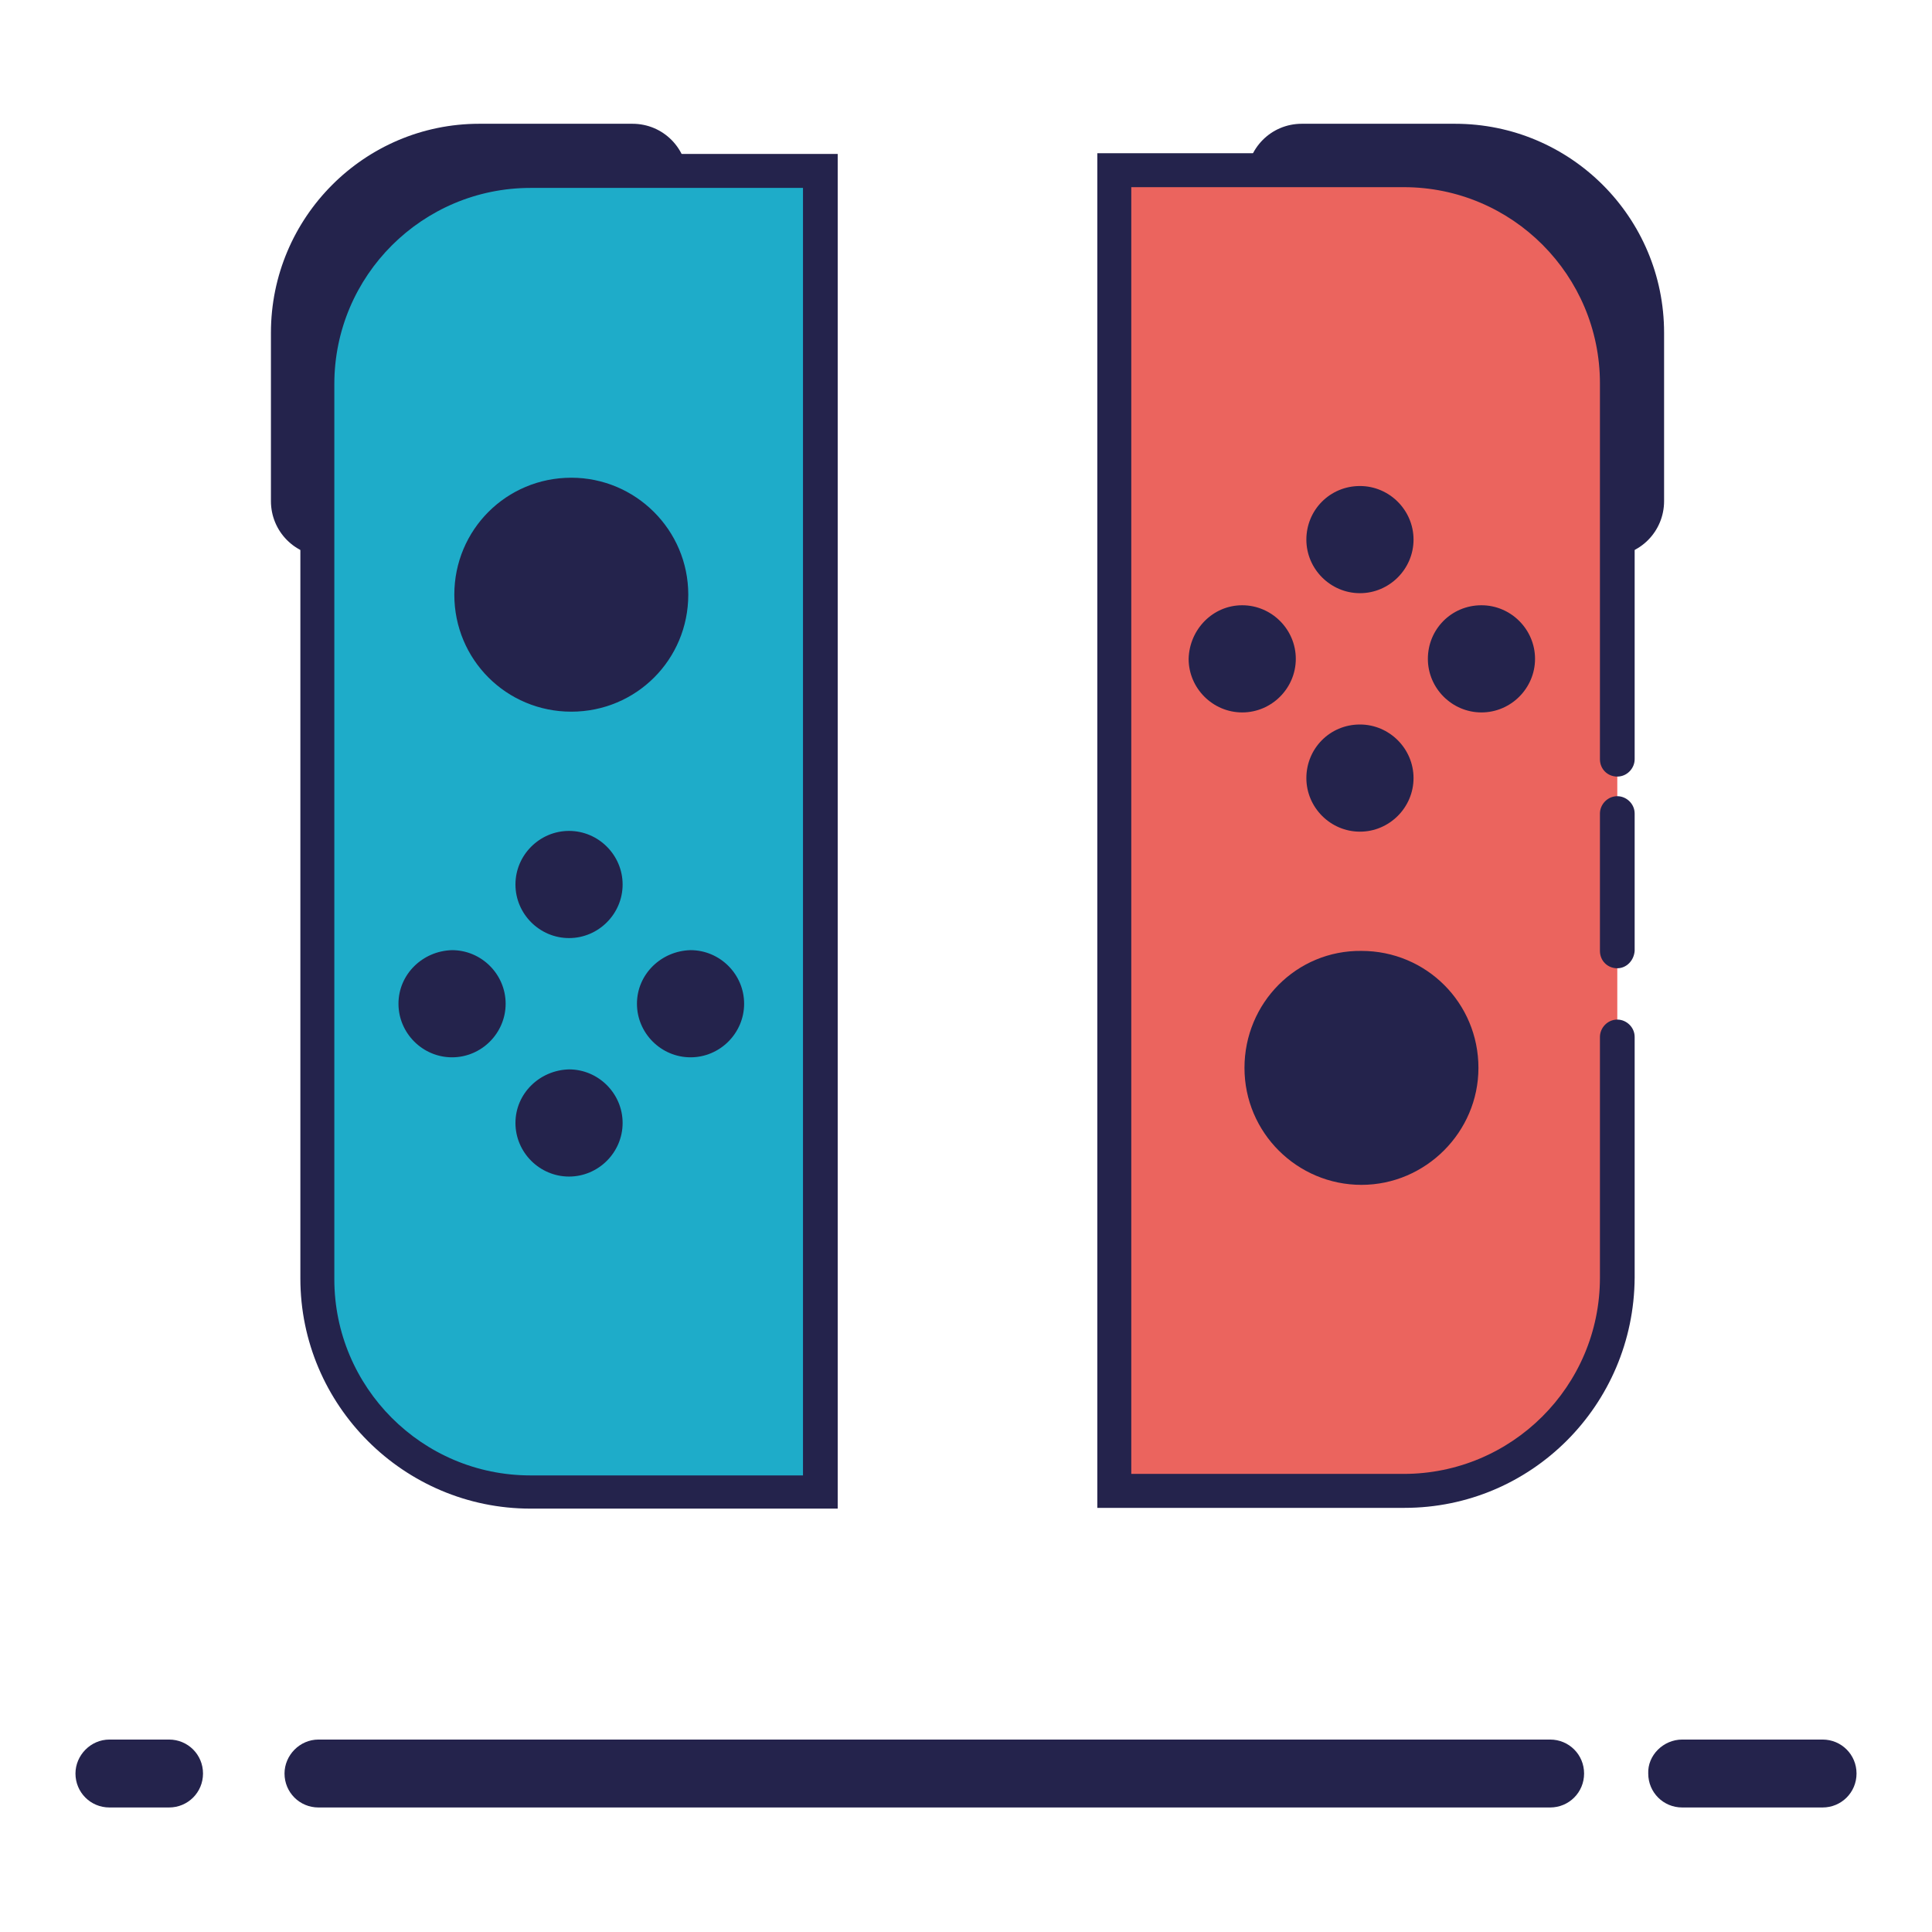 <?xml version="1.0" encoding="utf-8"?>
<!-- Svg Vector Icons : http://www.onlinewebfonts.com/icon -->
<!DOCTYPE svg PUBLIC "-//W3C//DTD SVG 1.1//EN" "http://www.w3.org/Graphics/SVG/1.1/DTD/svg11.dtd">
<svg version="1.1" xmlns="http://www.w3.org/2000/svg" xmlns:xlink="http://www.w3.org/1999/xlink" x="0px" y="0px" viewBox="0 0 256 256" enable-background="new 0 0 256 256" xml:space="preserve">
<g> <path fill="#24234c" d="M14.5,230.5h7.9c2.5,0,4.5,2,4.5,4.5c0,2.5-2,4.5-4.5,4.5l0,0h-7.9c-2.5,0-4.5-2-4.5-4.5 C10,232.6,12,230.5,14.5,230.5z M222.9,230.5h18.6c2.5,0,4.5,2,4.5,4.5c0,2.5-2,4.5-4.5,4.5h-18.6c-2.5,0-4.5-2-4.5-4.5 C218.3,232.6,220.4,230.5,222.9,230.5L222.9,230.5z M42.2,230.5h163.2c2.5,0,4.5,2,4.5,4.5c0,2.5-2,4.5-4.5,4.5H42.2 c-2.5,0-4.5-2-4.5-4.5C37.7,232.6,39.7,230.5,42.2,230.5z M63.5,16.4h20.3c4.1,0,7.3,3.3,7.3,7.3v28.5c0,11.8-9.6,21.5-21.5,21.5 l0,0H43.2c-4.1,0-7.3-3.3-7.3-7.3V44.1C35.9,28.8,48.3,16.4,63.5,16.4L63.5,16.4z M192.8,16.4h-20.3c-4.1,0-7.3,3.3-7.3,7.3v28.5 c0,11.8,9.6,21.5,21.5,21.5h26.5c4.1,0,7.3-3.3,7.3-7.3V44.1C220.5,28.8,208.1,16.4,192.8,16.4z"/> <path fill="#1eacc9" d="M70.3,22.6h38.4v175H70.3c-15.6,0-28.2-12.6-28.2-28.2V50.9C42.1,35.3,54.7,22.6,70.3,22.6z"/> <path fill="#24234c" d="M111,199.9H70.3c-16.8,0-30.5-13.7-30.5-30.5V50.9c0-16.8,13.7-30.5,30.5-30.5H111V199.9z M70.3,24.9 c-14.3,0-26,11.6-26,26v118.6c0,14.3,11.6,26,26,26h36.1V24.9H70.3z"/> <path fill="#24234c" d="M68.3,117.2c0,3.9,3.2,7.1,7.1,7.1c3.9,0,7.1-3.2,7.1-7.1c0,0,0,0,0,0c0-3.9-3.2-7.1-7.1-7.1 C71.5,110.1,68.3,113.3,68.3,117.2C68.3,117.2,68.3,117.2,68.3,117.2z"/> <path fill="#24234c" d="M52.8,133c0,3.9,3.2,7.1,7.1,7.1c3.9,0,7.1-3.2,7.1-7.1c0-3.9-3.2-7.1-7.1-7.1C56,126,52.8,129.1,52.8,133 C52.8,133,52.8,133,52.8,133z"/> <path fill="#24234c" d="M68.3,148.8c0,3.9,3.2,7.1,7.1,7.1c3.9,0,7.1-3.2,7.1-7.1c0,0,0,0,0,0c0-3.9-3.2-7.1-7.1-7.1 C71.5,141.8,68.3,144.9,68.3,148.8C68.3,148.8,68.3,148.8,68.3,148.8z"/> <path fill="#24234c" d="M84.4,133c0,3.9,3.2,7.1,7.1,7.1c3.9,0,7.1-3.2,7.1-7.1c0,0,0,0,0,0c0-3.9-3.2-7.1-7.1-7.1 C87.6,126,84.4,129.1,84.4,133C84.4,133,84.4,133,84.4,133z"/> <path fill="#24234c" d="M60.2,78.8c0,8.6,6.9,15.5,15.5,15.5c8.6,0,15.5-6.9,15.5-15.5c0,0,0,0,0,0c0-8.6-7-15.5-15.5-15.5 C67.1,63.3,60.2,70.2,60.2,78.8z"/> <path fill="#eb645e" d="M147.7,22.6h38.4c15.6,0,28.2,12.6,28.2,28.2v118.6c0,15.6-12.6,28.2-28.2,28.2h-38.4V22.6z"/> <path fill="#24234c" d="M186.1,199.8h-40.7V20.3h40.7c16.8,0,30.5,13.7,30.5,30.5v49.8c0,1.2-1,2.3-2.3,2.3c-1.3,0-2.3-1-2.3-2.3 V50.8c0-14.3-11.6-26-26-26h-36.1v170.5h36.1c14.3,0,26-11.6,26-26v-31.9c0-1.2,1-2.3,2.3-2.3c1.2,0,2.3,1,2.3,2.3l0,0v31.9 C216.5,186.2,202.9,199.8,186.1,199.8z M214.3,128.3c-1.3,0-2.3-1-2.3-2.3v-18.2c0-1.2,1-2.3,2.3-2.3c1.2,0,2.3,1,2.3,2.3v18.2 C216.5,127.3,215.5,128.3,214.3,128.3L214.3,128.3z"/> <path fill="#24234c" d="M173.1,71.5c0,3.9,3.2,7.1,7.1,7.1c3.9,0,7.1-3.2,7.1-7.1c0,0,0,0,0,0c0-3.9-3.2-7.1-7.1-7.1 C176.2,64.4,173.1,67.6,173.1,71.5C173.1,71.5,173.1,71.5,173.1,71.5z"/> <path fill="#24234c" d="M157.5,87.3c0,3.9,3.2,7.1,7.1,7.1c3.9,0,7.1-3.2,7.1-7.1c0,0,0,0,0,0c0-3.9-3.2-7.1-7.1-7.1 C160.7,80.2,157.6,83.4,157.5,87.3C157.5,87.3,157.5,87.3,157.5,87.3z"/> <path fill="#24234c" d="M173.1,103.1c0,3.9,3.2,7.1,7.1,7.1c3.9,0,7.1-3.2,7.1-7.1c0,0,0,0,0,0c0-3.9-3.2-7.1-7.1-7.1 C176.2,96,173.1,99.2,173.1,103.1C173.1,103.1,173.1,103.1,173.1,103.1z"/> <path fill="#24234c" d="M189.2,87.3c0,3.9,3.2,7.1,7.1,7.1c3.9,0,7.1-3.2,7.1-7.1c0,0,0,0,0,0c0-3.9-3.2-7.1-7.1-7.1 C192.3,80.2,189.2,83.4,189.2,87.3C189.2,87.3,189.2,87.3,189.2,87.3z"/> <path fill="#24234c" d="M164.9,141.5c0,8.6,7,15.5,15.5,15.5s15.5-7,15.5-15.5c0-8.6-6.9-15.5-15.5-15.5 C171.8,125.9,164.9,132.9,164.9,141.5C164.9,141.5,164.9,141.5,164.9,141.5L164.9,141.5z"/></g>
</svg>